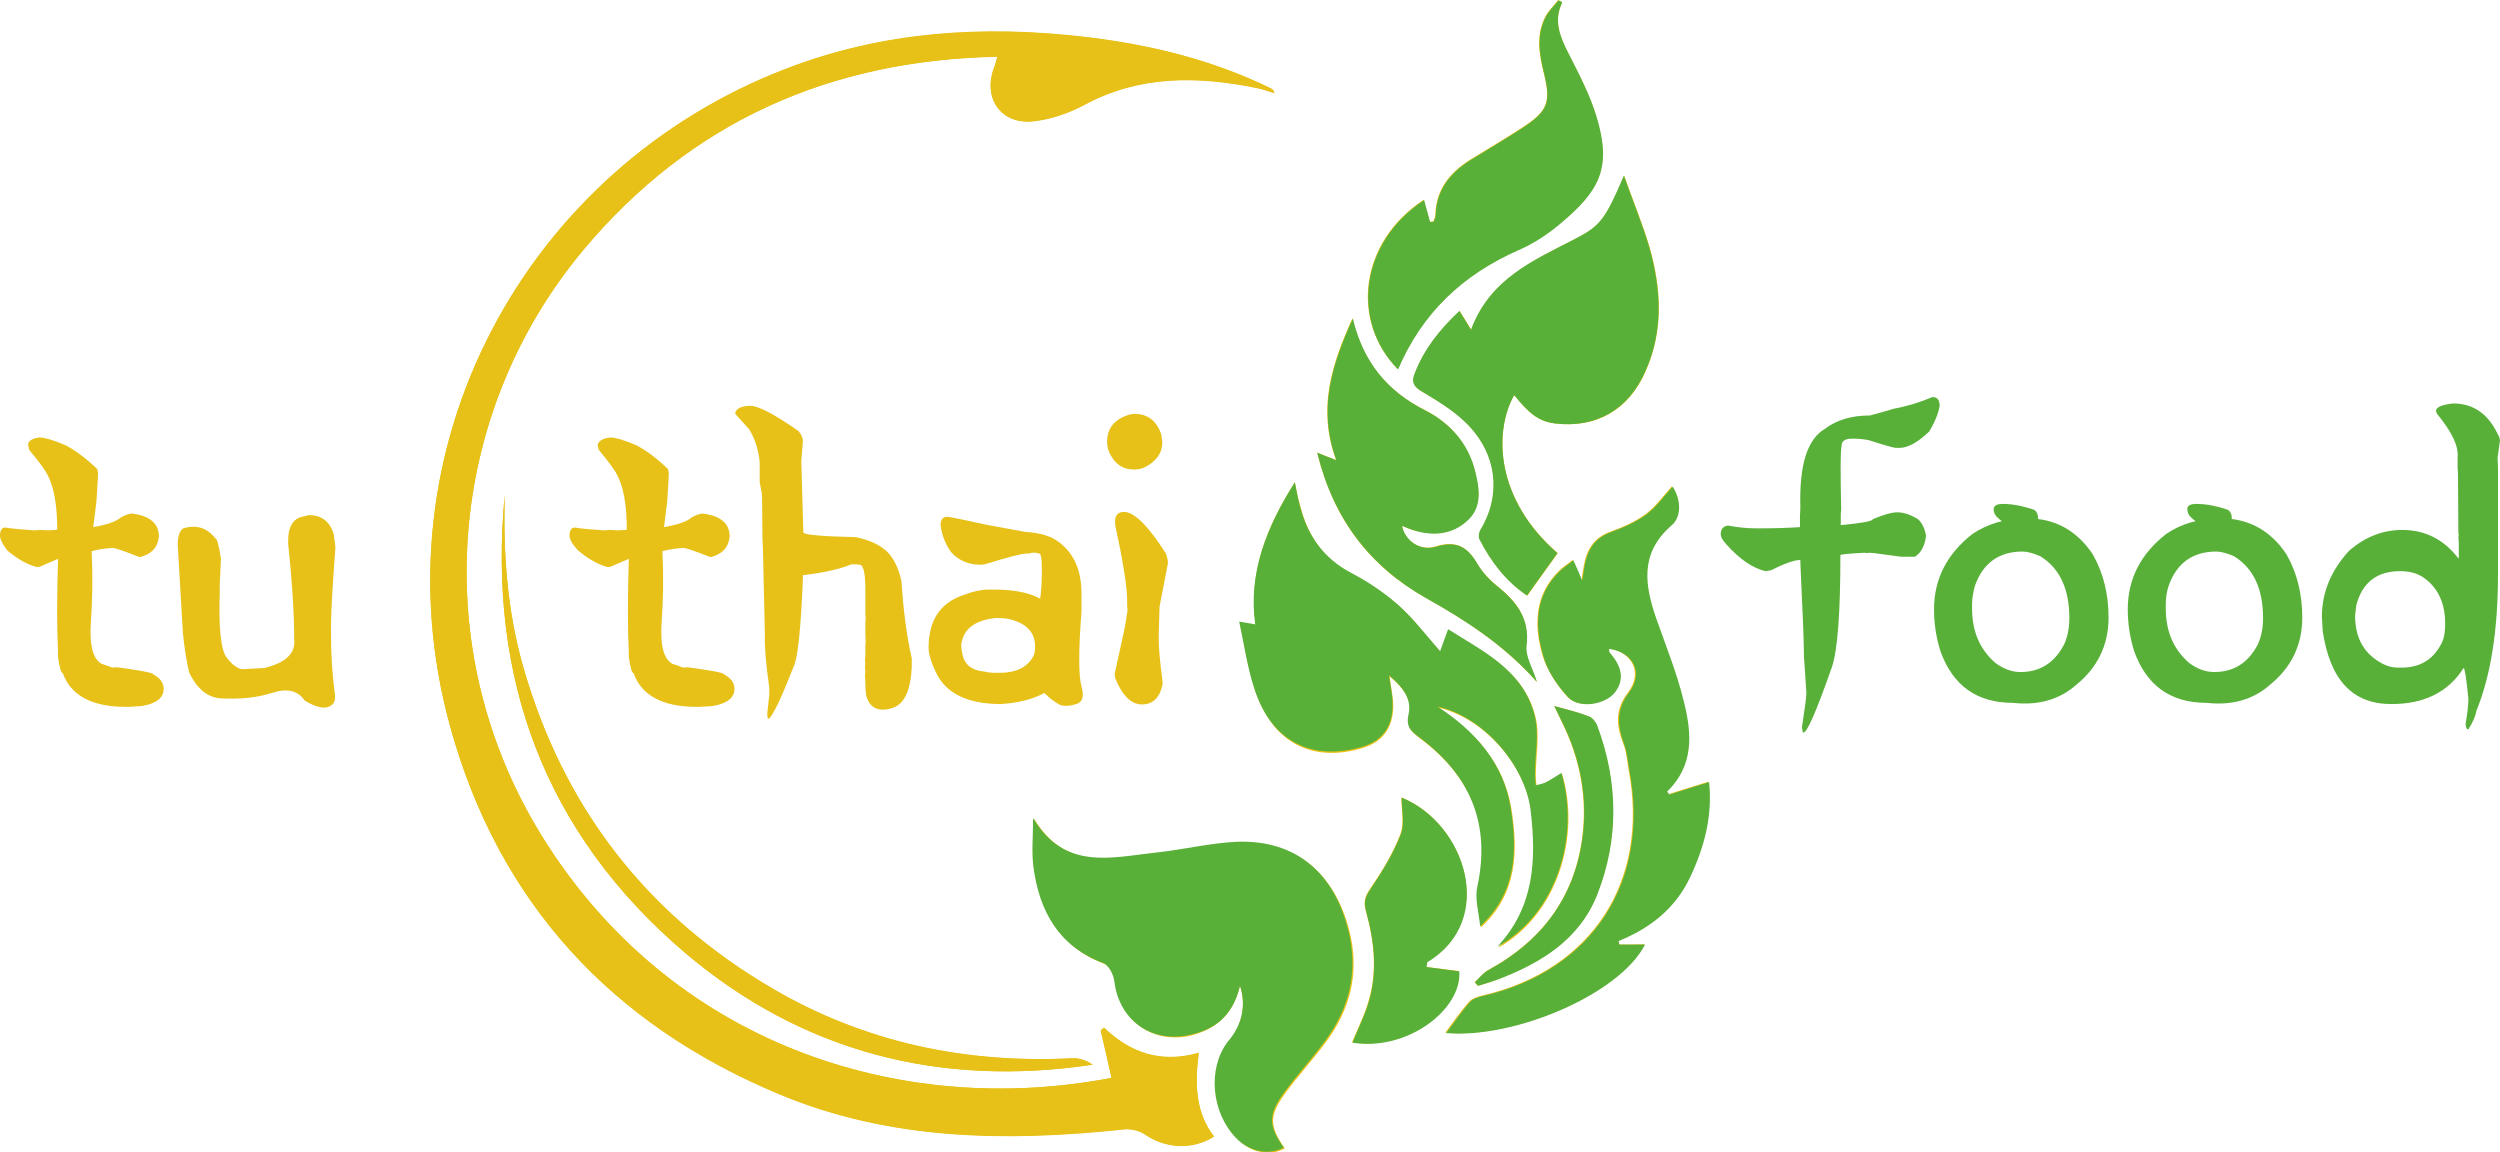 <?xml version="1.0" encoding="utf-8"?>
<!-- Generator: Adobe Illustrator 25.2.0, SVG Export Plug-In . SVG Version: 6.00 Build 0)  -->
<svg version="1.1" id="Laag_1" xmlns:xodm="http://www.corel.com/coreldraw/odm/2003"
	 xmlns="http://www.w3.org/2000/svg" xmlns:xlink="http://www.w3.org/1999/xlink" x="0px" y="0px" viewBox="0 0 624.6 287.9"
	 style="enable-background:new 0 0 624.6 287.9;" xml:space="preserve">
<style type="text/css">
	.st0{fill:#E7C117;}
	.st1{fill:#59B039;}
</style>
<g id="Laag_x0020_1">
	<g id="tuthaifood.eps">
		<path class="st0" d="M388.3,176.4c0.5,1,1.2,2.4,1.8,3.8c4.7,9.4,6.6,19.4,5.1,29.7c-2.1,14.7-10.3,25.3-23.3,32.4
			c-1.3,0.7-2.3,2.1-3.5,3.1c0.3,0.3,0.5,0.6,0.8,0.9c1.5-0.5,3-0.8,4.4-1.4c11-4.2,20.9-10,25.4-21.5c5.4-13.8,5.2-28,0-42
			c-0.4-1-1.2-2.1-2.1-2.4C394.2,177.9,391.2,177.2,388.3,176.4z M126.1,123.7c-4.3,45.6,9.9,84.4,45,114.3
			c29.3,24.9,63.8,33.7,101.9,28c-1.6-1.1-3.4-1.7-5.1-1.6c-26.6,1.4-51.6-3.8-74.7-17.3c-31.5-18.3-52.3-45.1-62.4-80.2
			C126.7,152.7,125.7,138.2,126.1,123.7L126.1,123.7z M356.4,241.6c0-0.4,0.1-0.8,0.1-1.3c17.5-10.4,9.6-34.6-6.4-41.1
			c0,3,0.8,6.4-0.2,9.1c-1.8,4.7-4.4,9.1-7.3,13.3c-1.4,2-2.1,3.4-1.4,5.9c2.2,7.7,3,15.5,0.5,23.3c-1,3.3-2.6,6.4-3.9,9.6
			c13.5,2.2,27.4-8.2,26.7-17.8C361.9,242.3,359.1,241.9,356.4,241.6L356.4,241.6z M329.1,113.1c4,16.5,13,28.4,27.2,36.3
			c10,5.6,19.6,11.9,27.6,20.9c-1.1-3.3-3-6.3-2.6-9c0.9-7-2.6-11.2-7.5-15.1c-1.8-1.5-3.5-3.3-4.7-5.3c-2.4-4.2-5.2-6-10.4-4.4
			c-4.1,1.3-7.8-1.5-8.5-5.2c0.9,0.4,1.8,0.8,2.6,1c5,1.6,9.8,1.2,13.7-2.3c3.7-3.3,3.1-7.8,2-12.2c-1.8-7.1-6.3-12.2-12.6-15.4
			c-9.4-4.7-15.4-11.9-18-22.9c-5.3,11.7-8.8,22.7-4.1,35.4C332,114.2,330.8,113.8,329.1,113.1L329.1,113.1z M390.3,0.6
			c-0.3-0.2-0.7-0.4-1-0.6c-1.1,1.4-2.4,2.6-3.2,4.1c-2.4,4.6-1.6,9.5-0.4,14.2c1.8,7.2,1,9.4-5.3,13.5c-4.3,2.8-8.7,5.4-13.1,8.1
			c-5.1,3.2-8.5,7.4-8.7,13.7c0,0.6-0.3,1.1-0.5,1.7c-0.3,0-0.6,0.1-0.9,0.1c-0.5-1.8-1-3.7-1.5-5.5c-16.1,10.6-18.3,30.3-6.5,42.3
			c6-14.1,16.3-23.7,30.1-29.8c3.7-1.6,7.2-3.9,10.3-6.5c10.1-8.4,13-14.1,9.2-26.8c-1.7-5.6-4.5-10.9-7.2-16.2
			C389.7,9,388.1,5.1,390.3,0.6L390.3,0.6z M378.3,98.7c4,5,6.4,6.6,10.3,7.1c10.3,1.2,18.3-3.4,22.5-12.9c4.6-10.3,4-20.8,1-31.3
			c-1.7-5.7-4-11.2-6.3-17.7c-4.8,11.1-6,12.6-12.4,15.9c-10.3,5.3-21.1,9.9-25.8,22.6c-1.2-1.9-2-3.2-2.9-4.7
			c-4.9,4.6-8.9,9.6-11.2,15.7c-0.7,2-0.3,3.2,1.8,4.4c3.8,2.2,7.7,4.6,10.9,7.7c7.9,7.6,9.1,18,3.8,26.8c-0.4,0.7-0.6,1.8-0.3,2.4
			c2.9,5.7,6.7,10.6,11.9,14.1c2.7-3.7,5.1-7.2,7.6-10.6C373.7,124.8,373.1,108,378.3,98.7z M404.6,236c-0.1-0.3-0.2-0.6-0.4-1
			c7.9-3.2,14.2-8.2,17.8-15.8c3.6-7.5,5.7-15.3,4.8-23.9c-3.6,1.1-6.7,2.1-9.9,3.1c-0.2-0.2-0.4-0.5-0.6-0.7
			c6.9-6.6,6.2-14.6,4.2-22.5c-1.8-7-4.4-13.7-6.8-20.5c-3-8.5-4.3-16.6,3.7-23.5c2.7-2.3,2.3-6.8,0.3-9.7c-2.1,2.3-4,5-6.5,6.9
			c-2.6,1.9-5.7,3.3-8.8,4.4c-4.2,1.5-6,4.5-6.7,8.5c-0.2,0.8-0.3,1.7-0.6,3.7c-1-2.2-1.5-3.4-2.2-5.1c-1.2,1-2.4,1.7-3.4,2.7
			c-6.1,6-6.3,13.5-4.2,20.9c1.1,3.8,3.6,7.6,6.3,10.6c2.7,2.9,9,1.9,11.5-1c2.6-3,2.2-6.4-1.1-10.1c-0.2-0.2-0.1-0.6-0.2-1
			c5.9,0.8,8.7,6,5,10.9c-3.6,4.7-2.9,8.7-1.1,13.3c0.7,1.9,0.8,4.1,1.2,6.2c5.2,27.8-9.2,50-36.5,56.3c-1.2,0.3-2.6,0.7-3.4,1.6
			c-2.1,2.4-4,5.1-5.9,7.7c16.7,1.5,43.3-9.5,49.7-22.1C408.8,236,406.7,236,404.6,236L404.6,236z M323.5,120.5
			c-7,11.1-11.7,22.5-9.7,35.8c-1.8-0.3-3-0.5-4-0.7c1.2,5.6,2,11.2,3.7,16.5c4.4,14.1,15,18.4,26.9,14.8c5.4-1.6,7.8-5.5,7.7-11
			c-0.1-2.1-0.6-4.2-0.9-6.9c3.5,2.9,5.8,6,4.9,9.8c-0.7,3.1,0.7,4.2,2.7,5.7c12.6,9.4,18,21.5,14.5,37.3c-0.7,3.1,0.4,6.6,0.7,9.9
			c9.2-8.5,9.3-19.1,7.6-29.7c-1.8-11.1-8.9-19.1-18.3-25.2c11.8,2.6,21.9,14.9,23.3,25.9c1.5,12.4,0.9,24.2-8.3,34.1
			c14.9-8.4,20.6-27.9,16-43.4c-1.4,0.8-2.7,1.7-4,2.4c-0.7,0.4-1.6,0.5-2.4,0.7c-0.1-0.9-0.2-1.9-0.2-2.8c0-4.9,1.1-10.1-0.1-14.7
			c-2.8-11.3-12.8-15.9-21.6-21.5c-0.8,2.3-1.5,4.2-2,5.5c-3.7-4.1-6.7-8.2-10.4-11.5c-3.5-3.1-7.5-5.8-11.7-8
			c-7.1-3.7-11.1-9.4-13-17C324.2,124.4,323.9,122.4,323.5,120.5L323.5,120.5z M309.8,246.3c1.6,4.7,0.6,9.8-2.8,14.2
			c-5.1,6.8-4,17.6,2.1,24c3.3,3.5,8.2,4.5,11.9,2.4c-3.8-5.4-4-8.1,0-13.6c3.2-4.4,6.8-8.3,10.1-12.7c6.3-8.4,8.7-17.6,6-28.2
			c-3.7-14.2-13.2-22.3-27.7-21.9c-6.8,0.2-13.5,1.9-20.3,2.7c-11.1,1.2-22.8,4.6-30.7-8.6c0,4.7-0.4,8.6,0.1,12.3
			c1.5,11,6.3,19.7,17.4,23.9c1.3,0.5,2.6,2.8,2.8,4.5c1.1,9.4,8.7,15.3,18.1,13.6C303,257.5,307.9,254.2,309.8,246.3L309.8,246.3z
			 M277.7,269.3c-53.1,10.2-110.4-8.7-142.4-60.5c-28.6-46.3-23.9-105.3,10.6-146.5c26.7-31.8,61.4-47.3,103.3-48.1
			c-0.4,1.4-0.5,1.9-0.7,2.4c-3.2,7.9,1.6,14.8,10,13.7c4.2-0.5,8.5-2,12.3-4c13.8-7.5,28.3-7.3,43.1-4.3c1.5,0.3,3,0.8,4.5,1.3
			c-0.2-0.7-0.5-1-0.8-1.1c-14.7-7.2-30.3-11-46.5-12.9c-25.5-3-50.4-1.4-74.6,7.9c-65.2,25-103.1,94.6-84.1,164.1
			c12.1,44.2,40.4,74.7,82.5,92.2c27.7,11.5,56.7,11.8,85.9,8.7c1.7-0.2,3.9,0.3,5.3,1.3c5.1,3.5,11.8,3.9,17.2,0.5
			c-4.7-6.1-4.8-13.2-3.8-20.9c-9.5,2.7-17.1,0-23.7-6.3c-0.3,0.2-0.6,0.4-0.8,0.7C275.9,261.3,276.8,265.2,277.7,269.3L277.7,269.3
			z"/>
		<path class="st0" d="M277.7,269.3c-0.9-4.1-1.8-8-2.7-11.9c0.3-0.2,0.6-0.4,0.8-0.7c6.6,6.3,14.2,9,23.7,6.3
			c-1,7.6-0.9,14.8,3.8,20.9c-5.4,3.4-12,3-17.2-0.5c-1.4-1-3.6-1.5-5.3-1.3c-29.3,3.1-58.3,2.8-85.9-8.7
			c-42.1-17.5-70.4-48-82.5-92.2c-19-69.4,18.8-139.1,84.1-164.1c24.2-9.3,49.1-10.9,74.6-7.9c16.2,1.9,31.8,5.7,46.5,12.9
			c0.3,0.2,0.6,0.4,0.8,1.1c-1.5-0.4-3-1-4.5-1.3c-14.8-3-29.2-3.2-43.1,4.3c-3.7,2-8.1,3.5-12.3,4c-8.4,1.1-13.2-5.8-10-13.7
			c0.2-0.5,0.3-1,0.7-2.4c-41.9,0.9-76.6,16.3-103.3,48.1c-34.6,41.2-39.2,100.2-10.6,146.5C167.3,260.6,224.6,279.5,277.7,269.3
			L277.7,269.3z"/>
		<path class="st1" d="M309.8,246.3c-1.9,7.9-6.7,11.2-13.3,12.4c-9.3,1.7-17-4.1-18.1-13.6c-0.2-1.6-1.4-4-2.8-4.5
			c-11.1-4.2-15.9-12.9-17.4-23.9c-0.5-3.7-0.1-7.6-0.1-12.3c7.9,13.2,19.6,9.8,30.7,8.6c6.8-0.7,13.5-2.4,20.3-2.7
			c14.6-0.5,24.1,7.7,27.7,21.9c2.7,10.6,0.3,19.8-6,28.2c-3.2,4.3-6.9,8.3-10.1,12.7c-3.9,5.4-3.8,8.2,0,13.6
			c-3.6,2-8.5,1.1-11.9-2.4c-6.1-6.3-7.2-17.2-2.1-24C310.4,256.1,311.4,251,309.8,246.3L309.8,246.3z"/>
		<path class="st1" d="M323.5,120.5c0.4,1.9,0.7,3.8,1.2,5.7c1.9,7.5,5.9,13.3,13,17c4.2,2.2,8.2,4.9,11.7,8
			c3.7,3.3,6.8,7.4,10.4,11.5c0.5-1.3,1.1-3.2,2-5.5c8.8,5.6,18.7,10.2,21.6,21.5c1.2,4.6,0.1,9.8,0.1,14.7c0,0.9,0.1,1.9,0.2,2.8
			c0.8-0.2,1.7-0.4,2.4-0.7c1.4-0.7,2.7-1.6,4-2.4c4.6,15.6-1,35.1-16,43.4c9.2-9.8,9.8-21.6,8.3-34.1
			c-1.3-10.9-11.4-23.2-23.3-25.9c9.4,6.1,16.5,14.1,18.3,25.2c1.7,10.6,1.6,21.2-7.6,29.7c-0.3-3.3-1.4-6.8-0.7-9.9
			c3.4-15.8-1.9-27.9-14.5-37.3c-2-1.5-3.4-2.5-2.7-5.7c0.9-3.8-1.4-6.9-4.9-9.8c0.4,2.7,0.9,4.8,0.9,6.9c0.2,5.6-2.3,9.5-7.7,11
			c-11.9,3.5-22.5-0.8-26.9-14.8c-1.7-5.3-2.5-10.9-3.7-16.5c1,0.2,2.2,0.4,4,0.7C311.8,143.1,316.5,131.6,323.5,120.5L323.5,120.5z
			"/>
		<path class="st1" d="M404.6,236c2.1,0,4.2,0,6.4,0c-6.5,12.6-33,23.6-49.7,22.1c2-2.6,3.8-5.3,5.9-7.7c0.8-0.9,2.2-1.3,3.4-1.6
			c27.3-6.3,41.7-28.5,36.5-56.3c-0.4-2.1-0.5-4.2-1.2-6.2c-1.7-4.7-2.4-8.6,1.1-13.3c3.8-4.9,1-10.1-5-10.9c0.1,0.4,0,0.8,0.2,1
			c3.3,3.7,3.6,7.1,1.1,10.1c-2.5,2.9-8.8,3.9-11.5,1c-2.8-3-5.3-6.7-6.3-10.6c-2.1-7.4-2-14.9,4.2-20.9c1-1,2.2-1.7,3.4-2.7
			c0.7,1.6,1.3,2.8,2.2,5.1c0.3-2,0.5-2.9,0.6-3.7c0.7-4,2.5-7,6.7-8.5c3.1-1.1,6.2-2.5,8.8-4.4c2.5-1.9,4.4-4.6,6.5-6.9
			c2,3,2.4,7.4-0.3,9.7c-8,6.9-6.7,15-3.7,23.5c2.4,6.8,5.1,13.5,6.8,20.5c2,7.9,2.6,15.9-4.2,22.5c0.2,0.2,0.4,0.5,0.6,0.7
			c3.2-1,6.3-2,9.9-3.1c0.9,8.5-1.2,16.3-4.8,23.9c-3.7,7.7-9.9,12.6-17.8,15.8C404.4,235.4,404.5,235.7,404.6,236L404.6,236z"/>
		<path class="st1" d="M378.3,98.7c-5.2,9.3-4.6,26.1,10.8,39.5c-2.5,3.5-5,6.9-7.6,10.6c-5.2-3.5-9-8.4-11.9-14.1
			c-0.3-0.6-0.1-1.8,0.3-2.4c5.3-8.8,4.1-19.2-3.8-26.8c-3.2-3.1-7.1-5.4-10.9-7.7c-2.1-1.2-2.6-2.5-1.8-4.4
			c2.3-6.1,6.3-11.1,11.2-15.7c1,1.6,1.8,2.8,2.9,4.7c4.7-12.7,15.5-17.3,25.8-22.6c6.4-3.3,7.7-4.8,12.4-15.9
			c2.3,6.5,4.6,12,6.3,17.7c3,10.5,3.7,21-1,31.3c-4.2,9.5-12.3,14.1-22.5,12.9C384.7,105.3,382.3,103.7,378.3,98.7L378.3,98.7z"/>
		<path class="st1" d="M390.3,0.6c-2.2,4.5-0.6,8.4,1.4,12.4c2.7,5.3,5.5,10.6,7.2,16.2c3.8,12.7,0.9,18.4-9.2,26.8
			c-3.1,2.6-6.6,4.9-10.3,6.5c-13.9,6.1-24.1,15.7-30.1,29.8c-11.8-11.9-9.6-31.7,6.5-42.3c0.5,1.8,1,3.7,1.5,5.5
			c0.3,0,0.6-0.1,0.9-0.1c0.2-0.6,0.5-1.1,0.5-1.7c0.2-6.3,3.6-10.5,8.7-13.7c4.4-2.7,8.8-5.3,13.1-8.1c6.3-4.2,7-6.3,5.3-13.5
			c-1.2-4.8-2-9.6,0.4-14.2c0.8-1.5,2.1-2.8,3.2-4.1C389.7,0.2,390,0.4,390.3,0.6L390.3,0.6z"/>
		<path class="st1" d="M329.1,113.1c1.7,0.7,2.9,1.2,4.8,1.9c-4.7-12.7-1.2-23.7,4.1-35.4c2.6,10.9,8.6,18.1,18,22.9
			c6.3,3.2,10.9,8.3,12.6,15.4c1.1,4.4,1.7,8.9-2,12.2c-3.9,3.6-8.8,3.9-13.7,2.3c-0.9-0.3-1.7-0.7-2.6-1c0.7,3.6,4.4,6.4,8.5,5.2
			c5.2-1.6,7.9,0.1,10.4,4.4c1.2,2,2.9,3.9,4.7,5.3c4.8,3.9,8.4,8.1,7.5,15.1c-0.3,2.7,1.6,5.6,2.6,9c-8-9.1-17.6-15.3-27.6-20.9
			C342.1,141.4,333.1,129.5,329.1,113.1L329.1,113.1z"/>
		<path class="st1" d="M356.4,241.6c2.7,0.4,5.4,0.7,8.2,1.1c0.6,9.7-13.2,20-26.7,17.8c1.3-3.2,2.9-6.4,3.9-9.6
			c2.5-7.8,1.6-15.6-0.5-23.3c-0.7-2.5,0-3.9,1.4-5.9c2.8-4.2,5.5-8.6,7.3-13.3c1-2.7,0.2-6.1,0.2-9.1c15.9,6.4,23.9,30.6,6.4,41.1
			C356.5,240.7,356.5,241.1,356.4,241.6L356.4,241.6z"/>
		<path class="st0" d="M126.1,123.7c-0.4,14.5,0.6,29,4.7,43.2c10.1,35,30.9,61.8,62.4,80.2c23.1,13.4,48.1,18.6,74.7,17.3
			c1.8-0.1,3.5,0.6,5.1,1.6c-38.1,5.7-72.5-3.1-101.9-28C136,208.1,121.8,169.3,126.1,123.7L126.1,123.7z"/>
		<path class="st1" d="M388.3,176.4c2.9,0.8,5.9,1.5,8.7,2.6c0.9,0.3,1.8,1.5,2.1,2.4c5.2,14,5.4,28.2,0,42
			c-4.5,11.5-14.4,17.4-25.4,21.5c-1.4,0.5-2.9,0.9-4.4,1.4c-0.3-0.3-0.5-0.6-0.8-0.9c1.1-1.1,2.1-2.4,3.5-3.1
			c13-7.1,21.1-17.7,23.3-32.4c1.5-10.4-0.4-20.3-5.1-29.7C389.5,178.8,388.8,177.4,388.3,176.4z"/>
		<path class="st0" d="M9.9,109.3c1.2,0,3.3,0.6,6.4,1.9c2.5,1.3,5.2,3.3,8,6l0.2,1l-0.1,2.2l-0.3,4.8l-0.8,6.5
			c3.4-0.6,5.8-1.4,7-2.5c1.2-0.6,2.1-0.9,2.7-0.9c4.5,0.6,6.7,2.5,6.7,5.8c-0.3,2.7-1.9,4.4-4.8,5.1c-3.8-1.5-6.1-2.3-6.8-2.3
			c-1.6,0.1-3.4,0.3-5.2,0.8c0.3,6.3,0.2,12.2-0.2,17.8c-0.4,5.6,0.5,9.1,2.6,10.3l2.8,1l1-0.1c6.1,0.8,9.2,1.4,9.2,1.8
			c1.7,0.9,2.6,2.1,2.6,3.6c0,2.2-1.8,3.7-5.5,4.3l-3.1,0.2h-0.8c-8.5,0-13.8-2.8-15.8-8.4c-0.4,0-0.8-1.3-1.2-4v-1.3
			c-0.3-5.9-0.3-13.6,0-23.2h-0.2l-4.4,1.9l-0.6,0.1c-2.4-0.6-4.9-2-7.5-4.2C0.7,136,0,134.8,0,133.8c0-1.3,0.5-2,1.3-2
			c1.8,0.3,4.2,0.5,7.2,0.7l1.6-0.1h0.1l1.8,0.1l1.8-0.1h0.3l0.1-0.1h0.1c0-6-0.8-10.6-2.4-13.6c-0.6-1.3-2.2-3.4-4.6-6.3l-0.3-1.3
			C7.1,110.1,8.1,109.5,9.9,109.3L9.9,109.3z"/>
		<path class="st0" d="M48.4,131.6c2.1,0,3.9,1,5.4,2.9c0.4,0,0.9,1.7,1.4,5.1v0.1l-0.3,6.2v2.1c-0.3,8.9,0.3,14.2,1.6,16.1
			c1.3,1.8,2.6,2.8,3.9,3.1l5.6-0.3c5.4-1.3,7.9-3.7,7.5-7.2c0-6.5-0.5-14.4-1.5-23.8V135c0-3.1,1-5.1,3.1-5.8l2.1-0.5
			c3.2,0,5.2,1.6,6.2,4.8l0.4,3.2c-0.7,9.6-1.1,16.1-1.1,19.5v2.4c0,5,0.3,10,1,14.9v0.8c0,1.4-0.9,2.3-2.6,2.5
			c-1.4,0-3.1-0.6-5-1.8c-1.7-2.5-4.4-3.1-8.1-1.9c-3.7,1.2-7.8,1.6-12.3,1.4c-3.5,0-6.3-2.1-8.4-6.4c-0.7-2.8-1.2-6.1-1.6-9.9
			l-1.3-22.1c0-2.2,0.5-3.5,1.4-4.1C46.8,131.7,47.7,131.6,48.4,131.6L48.4,131.6z"/>
		<path class="st0" d="M152.5,109.3c1.2,0,3.3,0.6,6.4,1.9c2.5,1.3,5.2,3.3,8,6l0.2,1l-0.1,2.2l-0.3,4.8l-0.8,6.5
			c3.4-0.6,5.8-1.4,7-2.5c1.2-0.6,2.1-0.9,2.7-0.9c4.5,0.6,6.7,2.5,6.7,5.8c-0.3,2.7-1.9,4.4-4.8,5.1c-3.8-1.5-6.1-2.3-6.8-2.3
			c-1.6,0.1-3.4,0.3-5.2,0.8c0.3,6.3,0.2,12.2-0.2,17.8c-0.4,5.6,0.5,9.1,2.6,10.3l2.8,1l1-0.1c6.1,0.8,9.2,1.4,9.2,1.8
			c1.7,0.9,2.6,2.1,2.6,3.6c0,2.2-1.8,3.7-5.5,4.3l-3.1,0.2h-0.8c-8.5,0-13.8-2.8-15.8-8.4c-0.4,0-0.8-1.3-1.2-4v-1.3
			c-0.3-5.9-0.3-13.6,0-23.2h-0.2l-4.4,1.9l-0.6,0.1c-2.4-0.6-4.9-2-7.5-4.2c-1.4-1.5-2.1-2.7-2.1-3.7c0-1.3,0.5-2,1.3-2
			c1.8,0.3,4.2,0.5,7.2,0.7l1.6-0.1h0.1l1.8,0.1l1.8-0.1h0.3l0.1-0.1h0.1c0-6-0.8-10.6-2.4-13.6c-0.6-1.3-2.2-3.4-4.6-6.3l-0.3-1.3
			C149.7,110.1,150.6,109.5,152.5,109.3L152.5,109.3z"/>
		<path class="st0" d="M187.1,101.4h0.4c2,0,6,2.1,12,6.3c0.7,0.8,1.1,1.7,1.1,2.6l-0.4,4.9l0.5,17.8c0,0.6,4.4,1,13.1,1.2
			c3.4,0.7,6,1.9,7.8,3.6c1.7,1.7,2.9,4.1,3.6,7.3c0.5,7.3,1.3,13.8,2.6,19.4v2.2c-0.3,5.9-1.9,9.3-4.9,10.2
			c-0.9,0.3-1.7,0.4-2.4,0.4c-1.9,0-3.2-1-3.9-2.9c-0.3-0.9-0.4-2.1-0.4-3.8v-0.3l-0.1-0.1l0.1-0.1l-0.1-1.1l0.1-1.2l-0.1-1.2l0.1-1
			l-0.1-0.3l0.1-1.8v-2.1l0.1-1.2l-0.1-1.4v-3.3l0.1-1l-0.1-1.1v-6.1c0-4.1-0.5-6.2-1.4-6.2L214,141h-1.3c-2.9,1.2-7,2.1-12.1,2.7
			v0.7c-0.5,12.7-1.3,20.1-2.3,22.1c-3,7.7-5.1,12.1-6.2,13.1c-0.3-0.1-0.4-0.5-0.4-1.1v-0.3l0.5-4.6v-1.8
			c-0.9-6.2-1.2-10.6-1.1-13.2l-0.5-21.9l-0.1-0.5l0.1-0.1l-0.1-1.1l-0.1-10.5h-0.1l0.1-0.1l-0.1-1.3l-0.5-2.6l0-1l0-0.1l0-1.3v-2.7
			c-0.3-3-1.2-5.8-2.6-8.1l-3.5-3.9v-0.3C184,102.1,185.1,101.5,187.1,101.4L187.1,101.4z"/>
		<path class="st0" d="M240.4,163.1c0.4,2.8,2.2,4.4,5.6,4.7c0.8,0.2,1.8,0.3,2.9,0.3h0.8c4.2,0,7-1.4,8.5-4.2
			c0.3-0.6,0.4-1.4,0.4-2.4c0-3.5-2.1-5.7-6.3-6.8c-0.9-0.2-2-0.3-3.5-0.3c-4.9,0.5-7.8,2.5-8.5,5.9
			C240.1,160.8,240.1,161.8,240.4,163.1L240.4,163.1z M270.2,171.5c0.7,2.5,0.3,3.9-1.3,4.4c-1.6,0.5-2.9,0.6-4.1,0.2
			c-1.3-0.7-2.5-1.6-3.8-2.9h-0.2c-2.8,1.5-6.3,2.4-10.7,2.7c-7.8,0-13.1-2.3-15.8-7c-1.5-2.9-2.3-5.3-2.3-7.1
			c0-6.9,3-11.3,8.9-13.2c2.3-0.9,4.4-1.3,6.1-1.3h1.2c4.9,0,8.8,0.7,11.5,2.2h0.2c0.3-2.3,0.4-4.7,0.4-7.2c0-2.7-0.2-4-0.7-4
			c-0.7-0.3-1.6-0.3-2.6,0h-0.5c-1.2,0-4.7,0.9-10.5,2.7l-0.9,0.1c-3.2,0-5.7-1.1-7.6-3.3c-1.4-2.1-2.3-4.4-2.5-6.7
			c0-1.3,0.6-2,1.7-2c1.9,0.3,5.2,1,9.7,2c4.9,0.9,8.2,1.5,9.8,1.8c3.7,0.2,6.5,1.1,8.3,2.5c3.8,2.8,5.7,7.1,5.7,12.9v4.5
			C269.4,162.9,269.5,169.1,270.2,171.5L270.2,171.5z"/>
		<path class="st0" d="M280.8,127.9c2.6,0,6.1,3.5,10.5,10.4c0.3,0.9,0.5,1.7,0.5,2.4l-2.1,10.9l-0.2,7.1v1.4c0,1.7,0.3,5.2,1,10.6
			c-0.6,3.5-2.4,5.3-5.2,5.3c-2.7,0-4.9-2.2-6.7-6.6l-0.1-1v-0.1l2.3-10.5c0.3-1.3,0.6-3,0.9-5.3l-0.1-1.2v-1.4c0-3.3-1-9.6-3-18.8
			v-0.6C278.5,128.8,279.3,127.9,280.8,127.9L280.8,127.9z M283.5,103.4L283.5,103.4c3.2,0,5.4,1.7,6.6,5l0.3,2
			c0,2.8-1.5,4.9-4.5,6.4c-0.7,0.3-1.5,0.5-2.3,0.5h-0.3c-2.9,0-5-1.5-6.3-4.6c-0.2-0.6-0.4-1.4-0.4-2.3c0-3.2,1.6-5.4,4.9-6.6
			C282.3,103.5,283,103.4,283.5,103.4L283.5,103.4z"/>
		<path class="st1" d="M482.8,99.2c1.2,0,1.8,0.7,1.8,2.2c-0.3,1.8-1.1,3.9-2.6,6.4c-2.9,2.8-5.4,4.1-7.4,4.1h-0.9
			c-0.5,0-2.7-0.6-6.7-1.9c-1.4-0.3-2.7-0.4-3.9-0.4h-0.4c-1.8,0-2.6,0.6-2.6,1.8c-0.3,1.3-0.3,6.6-0.1,15.9l-0.1,1.1h0.1l-0.1,0.1
			v2.7c5.3-0.5,8-1,8-1.5c2.7-1.1,4.7-1.7,6.1-1.7c1.7,0,3.4,0.6,5.3,1.8c1,1,1.6,2.3,1.9,4.1c-0.3,2.5-1.3,4.3-2.8,5.2h-3.4
			l-6.7-0.9l-1.3-0.1l-0.6,0.1l-0.5-0.1c-4,0.2-6.1,0.4-6.1,0.6c0,14.6-0.7,24-2.2,28.2c-3.8,10.8-6.1,16.1-7,16.1h-0.2l-0.2-1.3
			c0.7-4.7,1.1-7.5,1.1-8.5v-0.1l-0.6-9.1c0-3.1-0.3-10.9-0.9-23.4v-0.7c-1.5,0-4,0.9-7.4,2.6l-1.3,0.2c-3.1-0.7-6.4-2.9-9.8-6.7
			c-1-1.1-1.4-1.9-1.4-2.5c0-1.3,0.6-2,1.8-2.2c2.6,0.5,4.9,0.7,7,0.7h1.4c3.2,0,6.4-0.1,9.6-0.3v-2.8l0.1-1.8h-0.1l0.1-0.1v-0.3
			c-0.3-10.5,1.7-17,6.2-19.6c2.9-2.2,6.6-3.3,11.2-3.3c2.3-0.6,4.3-1.2,6-1.7C476.5,101.5,479.7,100.5,482.8,99.2L482.8,99.2z"/>
		<path class="st1" d="M500.4,125.9c2.4,0,5,0.5,7.9,1.5c1.3,1.1,1.2,2.9-0.4,5.5l0.9,1.6c4.4,0.6,3.6,0.8-2.4,0.5
			c-6.1-0.3-7.4-0.5-4-0.5c0.1-1.7-0.9-3.3-2.9-4.8c-0.9-0.7-1.4-1.5-1.4-2.4C498.1,126.3,498.9,125.9,500.4,125.9L500.4,125.9z
			 M492.7,150.9v1.1c0,5.7,1.9,10.2,5.8,13.6c2,1.5,4.1,2.3,6.3,2.3c4.9,0,8.5-2.3,10.9-6.9c0.9-2,1.3-4.1,1.3-6.6
			c0-7.3-2.4-12.4-7.2-15.4c-1.8-0.8-3.3-1.2-4.5-1.2c-5.9,0-9.9,2.9-11.9,8.6C493,147.9,492.7,149.4,492.7,150.9z M506.4,129.5
			c7,0,12.4,3,16.4,8.9c2.7,4.7,4,10,4,15.9c0,6.8-2.7,12.5-8.2,16.9c-4.1,3.6-9.4,5.1-15.7,4.4c-9,0-15-4.3-18.1-12.9
			c-1.1-3.5-1.6-7-1.6-10.5c0-7.5,3.2-13.8,9.6-18.8C496.7,130.8,501.2,129.5,506.4,129.5L506.4,129.5z"/>
		<path class="st1" d="M548.8,125.9c2.4,0,5,0.5,7.9,1.5c1.3,1.1,1.2,2.9-0.4,5.5l0.9,1.6c4.4,0.6,3.6,0.8-2.4,0.5
			c-6.1-0.3-7.4-0.5-4-0.5c0.1-1.7-0.9-3.3-2.9-4.8c-0.9-0.7-1.4-1.5-1.4-2.4C546.4,126.3,547.2,125.9,548.8,125.9L548.8,125.9z
			 M541.1,150.9v1.1c0,5.7,1.9,10.2,5.8,13.6c2,1.5,4.1,2.3,6.3,2.3c4.9,0,8.5-2.3,10.9-6.9c0.9-2,1.3-4.1,1.3-6.6
			c0-7.3-2.4-12.4-7.2-15.4c-1.8-0.8-3.3-1.2-4.5-1.2c-5.9,0-9.9,2.9-11.9,8.6C541.3,147.9,541.1,149.4,541.1,150.9z M554.8,129.5
			c7,0,12.4,3,16.4,8.9c2.7,4.7,4,10,4,15.9c0,6.8-2.7,12.5-8.2,16.9c-4.1,3.6-9.4,5.1-15.7,4.4c-9,0-15-4.3-18.1-12.9
			c-1.1-3.5-1.6-7-1.6-10.5c0-7.5,3.2-13.8,9.6-18.8C545,130.8,549.6,129.5,554.8,129.5z"/>
		<path class="st1" d="M588.4,153.8c0,5.7,2.3,9.7,7,12.1c1.2,0.6,2.4,0.9,3.8,0.9h0.8c4.8,0,8.2-2.2,10.2-6.5
			c0.5-1.2,0.7-2.7,0.7-4.5c0-5.1-1.8-9-5.4-11.5c-1.6-1.1-3.5-1.6-5.9-1.6c-5.7,0-9.4,2.8-10.9,8.5L588.4,153.8L588.4,153.8z
			 M612.9,100.8c4.8,0,8.5,2.4,10.9,7.2c0.4,0.7,0.7,1.3,0.8,2l-0.6,4.3l0.1,2.5v26.7c0,13.9-1.8,25.3-5.4,34.1
			c-0.2,1.3-0.9,2.9-2,4.6h-0.2c-0.2,0-0.4-0.4-0.5-1.3c0.5-2.9,0.7-5,0.7-6.3c-0.5-5.1-0.9-7.7-1.2-7.7c-3.8,6-9.8,9-18,9h-0.1
			c-9.7,0-15.3-6.1-17.1-18.3l-0.2-3.5c0-6.1,2.3-11.6,6.8-16.5c3.9-3.4,8.3-5.2,13.3-5.2c5.7,0,10.4,2.4,14,7.1h0.1v-3.8l-0.1-1.6
			l0.1-0.1l-0.1-0.9l-0.1-14.8h-0.1l0.1-0.1l-0.1-1.3v-2.6c0.3-2.8-1.4-6.4-5.2-11l-0.2-0.7C608.7,101.7,610.1,101.1,612.9,100.8
			L612.9,100.8z"/>
	</g>
</g>
</svg>
